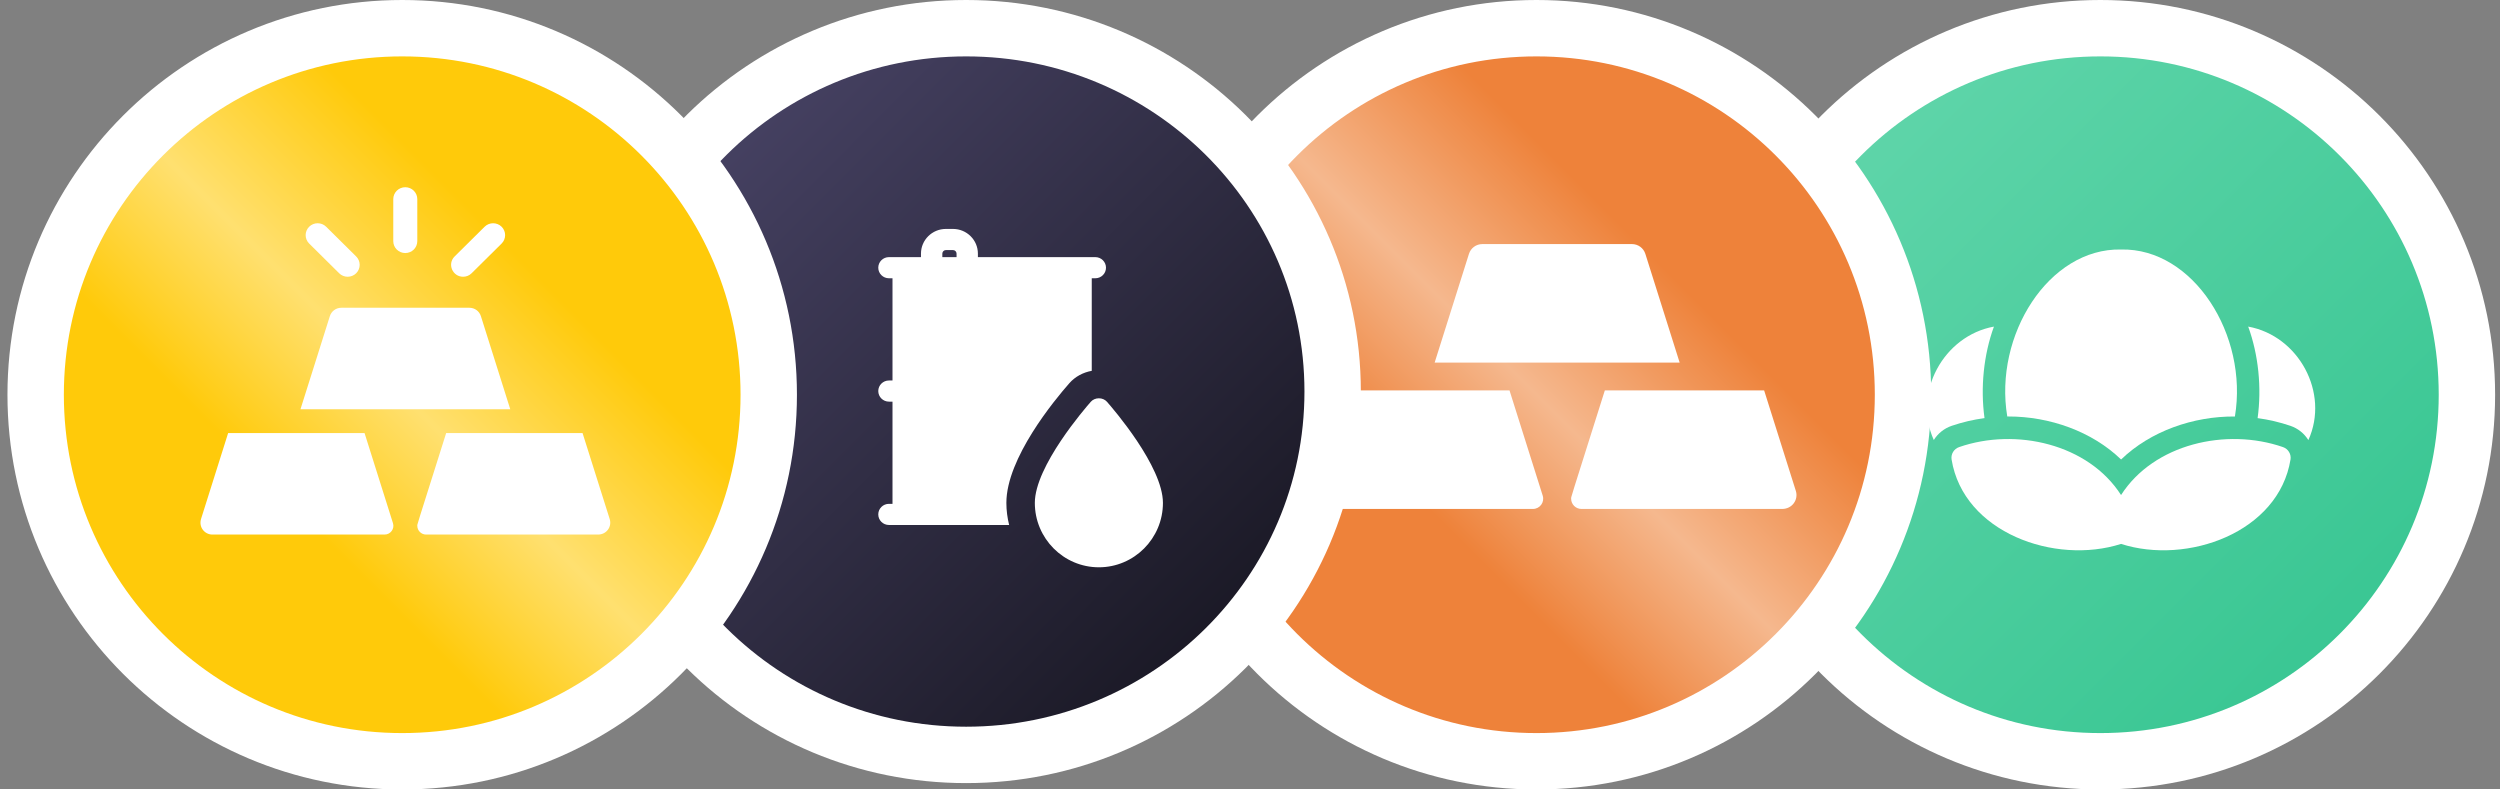 <svg width="133" height="42" viewBox="0 0 133 42" fill="none" xmlns="http://www.w3.org/2000/svg">
<rect x="0" y="0" width="133" height="42" fill="#808080" stroke="none"/>
<circle cx="111.74" cy="21" r="19.5" fill="url(#paint0_linear_1236_797)" stroke="white" stroke-width="3"/>
<path d="M119.604 17.375C120.151 18.872 120.328 20.626 120.105 22.244C120.698 22.324 121.281 22.461 121.847 22.653C122.259 22.793 122.591 23.068 122.805 23.414C123.945 20.9 122.286 17.86 119.604 17.375Z" fill="white"/>
<path d="M121.454 23.785C118.439 22.738 114.58 23.617 112.84 26.336C111.099 23.617 107.242 22.738 104.226 23.785C103.95 23.879 103.781 24.155 103.824 24.441C104.453 28.334 109.327 30.065 112.84 28.936C116.352 30.066 121.228 28.333 121.856 24.441C121.899 24.155 121.73 23.879 121.454 23.785Z" fill="white"/>
<path d="M106.846 22.157C109.037 22.154 111.294 22.949 112.842 24.445C114.404 22.936 116.686 22.14 118.897 22.158C119.62 17.834 116.689 13.19 112.842 13.274C108.996 13.19 106.063 17.835 106.787 22.158C106.807 22.157 106.826 22.157 106.846 22.157Z" fill="white"/>
<path d="M105.576 22.243C105.353 20.625 105.53 18.872 106.077 17.375C103.398 17.863 101.741 20.898 102.878 23.409C103.092 23.065 103.424 22.792 103.834 22.652C104.4 22.46 104.983 22.323 105.576 22.243Z" fill="white"/>
<circle cx="81.74" cy="21" r="19.5" fill="url(#paint1_linear_1236_797)" stroke="white" stroke-width="3"/>
<path d="M89.358 19.291L87.532 13.504C87.434 13.195 87.146 12.985 86.82 12.985H78.861C78.535 12.985 78.247 13.195 78.149 13.504L76.323 19.291H89.358Z" fill="white"/>
<path d="M93.852 20.77C92.936 20.77 86.34 20.77 85.377 20.77C83.443 26.901 83.585 26.413 83.585 26.533C83.585 26.833 83.831 27.076 84.134 27.076H94.809C95.348 27.076 95.685 26.581 95.539 26.117L93.852 20.77Z" fill="white"/>
<path d="M82.073 26.371L80.306 20.77C79.287 20.77 72.724 20.77 71.832 20.77L70.15 26.101C69.989 26.609 70.366 27.076 70.857 27.076H81.55C81.919 27.076 82.183 26.721 82.073 26.371Z" fill="white"/>
<path d="M51.397 40.161C62.153 40.161 70.897 31.52 70.897 20.83C70.897 10.141 62.153 1.5 51.397 1.5C40.641 1.5 31.897 10.141 31.897 20.83C31.897 31.52 40.641 40.161 51.397 40.161Z" fill="url(#paint2_linear_1236_797)" stroke="white" stroke-width="3"/>
<g clip-path="url(#clip0_1236_797)">
<path d="M58.033 21.372C57.728 21.718 55.053 24.809 55.053 26.754C55.053 28.643 56.582 30.18 58.461 30.18C60.339 30.18 61.868 28.643 61.868 26.754C61.868 24.809 59.194 21.719 58.888 21.372C58.673 21.128 58.249 21.128 58.033 21.372Z" fill="white"/>
<path d="M56.891 20.385C57.199 20.036 57.621 19.811 58.081 19.728V14.804H58.271C58.584 14.804 58.839 14.552 58.839 14.242C58.839 13.931 58.584 13.679 58.271 13.679H57.514H52.024V13.492C52.024 12.768 51.43 12.179 50.699 12.179H50.321C49.59 12.179 48.996 12.768 48.996 13.492V13.679H48.049H47.292C46.979 13.679 46.724 13.931 46.724 14.242C46.724 14.552 46.979 14.804 47.292 14.804H47.481V20.242H47.292C46.979 20.242 46.724 20.494 46.724 20.804C46.724 21.115 46.979 21.367 47.292 21.367H47.481V26.804H47.292C46.979 26.804 46.724 27.056 46.724 27.367C46.724 27.677 46.979 27.929 47.292 27.929H48.049H53.686C53.593 27.551 53.539 27.159 53.539 26.753C53.539 24.375 56.105 21.277 56.891 20.385ZM50.889 13.679H50.132V13.492C50.132 13.388 50.216 13.304 50.321 13.304H50.699C50.804 13.304 50.889 13.388 50.889 13.492V13.679Z" fill="white"/>
</g>
<circle cx="21.397" cy="21" r="19.5" fill="url(#paint3_linear_1236_797)" stroke="white" stroke-width="3"/>
<g clip-path="url(#clip1_1236_797)">
<path d="M21.561 13.462C21.914 13.462 22.2 13.179 22.2 12.829V10.593C22.2 10.244 21.914 9.96 21.561 9.96C21.208 9.96 20.922 10.244 20.922 10.593V12.829C20.922 13.179 21.208 13.462 21.561 13.462Z" fill="white"/>
<path d="M18.044 14.538C18.293 14.785 18.698 14.785 18.948 14.538C19.197 14.291 19.197 13.89 18.948 13.643L17.351 12.062C17.102 11.815 16.697 11.815 16.448 12.062C16.198 12.309 16.198 12.71 16.448 12.957L18.044 14.538Z" fill="white"/>
<path d="M24.638 14.723C24.801 14.723 24.965 14.662 25.089 14.538L26.686 12.957C26.935 12.71 26.935 12.309 26.686 12.062C26.436 11.815 26.032 11.815 25.782 12.062L24.186 13.643C23.782 14.043 24.074 14.723 24.638 14.723Z" fill="white"/>
<path d="M27.146 21.773L25.583 16.817C25.5 16.553 25.253 16.373 24.973 16.373H18.159C17.879 16.373 17.632 16.553 17.549 16.817L15.985 21.773H27.146Z" fill="white"/>
<path d="M30.992 23.039C30.208 23.039 24.56 23.039 23.736 23.039C22.079 28.289 22.201 27.871 22.201 27.974C22.201 28.23 22.411 28.439 22.671 28.439H31.812C32.273 28.439 32.562 28.015 32.437 27.617L30.992 23.039Z" fill="white"/>
<path d="M20.907 27.835L19.394 23.039C18.521 23.039 12.901 23.039 12.137 23.039L10.697 27.604C10.56 28.04 10.882 28.439 11.303 28.439H20.459C20.775 28.439 21.001 28.135 20.907 27.835Z" fill="white"/>
</g>
<defs>
<linearGradient id="paint0_linear_1236_797" x1="93.74" y1="3" x2="129.74" y2="39" gradientUnits="userSpaceOnUse">
<stop stop-color="#65D7AD"/>
<stop offset="1" stop-color="#33C48F"/>
</linearGradient>
<linearGradient id="paint1_linear_1236_797" x1="99.74" y1="3" x2="63.739" y2="39" gradientUnits="userSpaceOnUse">
<stop offset="0.312" stop-color="#EE823A"/>
<stop offset="0.5" stop-color="#F5B88E"/>
<stop offset="0.664" stop-color="#EE823A"/>
</linearGradient>
<linearGradient id="paint2_linear_1236_797" x1="32.497" y1="2.554" x2="69.052" y2="39.007" gradientUnits="userSpaceOnUse">
<stop stop-color="#4E496E"/>
<stop offset="1" stop-color="#13121B"/>
</linearGradient>
<linearGradient id="paint3_linear_1236_797" x1="39.397" y1="3" x2="3.397" y2="39" gradientUnits="userSpaceOnUse">
<stop offset="0.312" stop-color="#FFCA0A"/>
<stop offset="0.5" stop-color="#FFE070"/>
<stop offset="0.664" stop-color="#FFCA0A"/>
</linearGradient>
<clipPath id="clip0_1236_797">
<rect width="18.171" height="18" fill="white" transform="translate(45.21 12.179)"/>
</clipPath>
<clipPath id="clip1_1236_797">
<rect width="21.805" height="21.6" fill="white" transform="translate(10.671 8.4)"/>
</clipPath>
</defs>
</svg>
